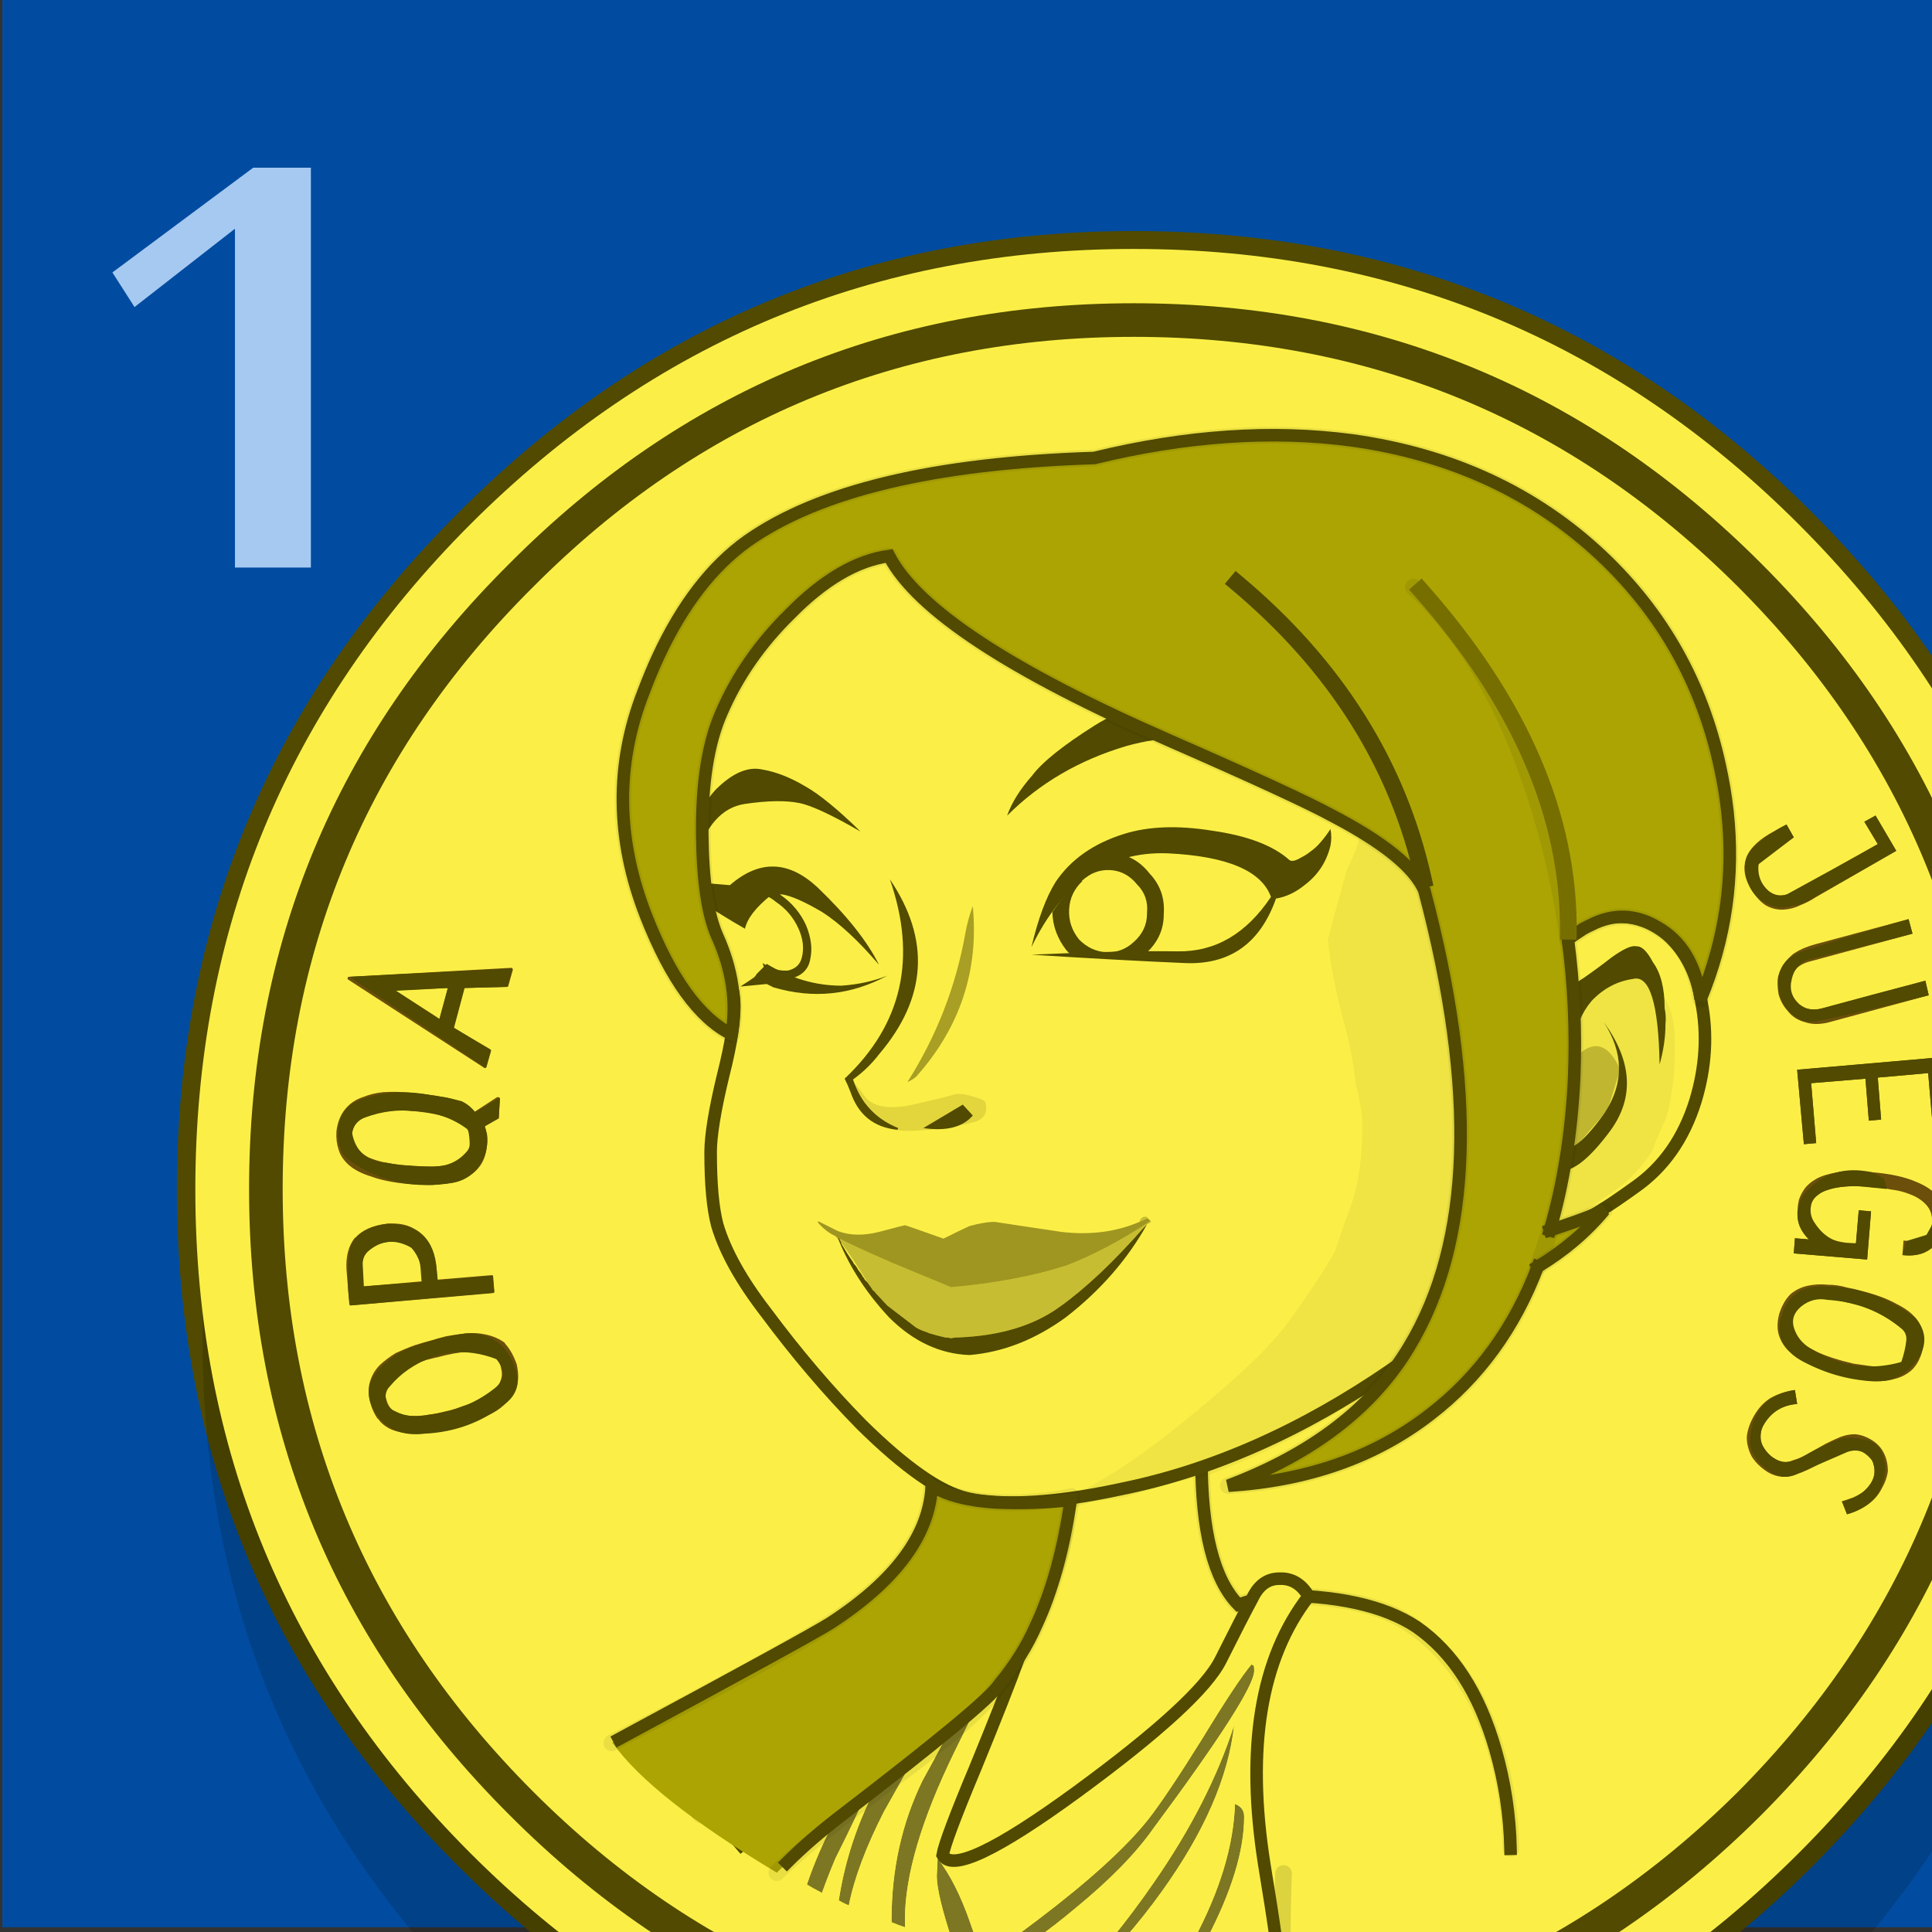<?xml version="1.0" encoding="utf-8"?><svg id="icoMapShuttle-Files" image-rendering="auto" baseProfile="basic" version="1.1" x="0px" y="0px" width="40" height="40" xmlns="http://www.w3.org/2000/svg" xmlns:xlink="http://www.w3.org/1999/xlink"><rect width="100%" height="100%" fill="#333333" stroke="none"/><g id="000----EXPORT-ALL_mcMatchIcon-14-1" overflow="visible"><g><g id="Layer2_0_FILL"><path fill="#0266D6" stroke="none" d="M40.05 -.1L.05 -.1 .05 39.9 40.05 39.9 40.05 -.1Z"/></g></g><g><g id="Layer1_0_FILL"><path fill="#000" fill-opacity=".250" stroke="none" d="M40.05 -.1L.05 -.1 .05 39.9 40.05 39.9 40.05 -.1Z"/></g></g><g id="3-Navegador_3-Partidas_Items_Opciones-de-partida_Icons_elements_icoMatchCarta" transform="matrix(.199 0 0 .199 1.8 1.8)"><g id="Baraja-OPQA_mcBaraja_001-OROS_mcBaraja_mcMonedaAs_BN" transform="matrix(1.165 0 0 1.165 94.4 44)"><g><g id="Layer9_0_FILL"><path fill="#514A00" stroke="none" d="M12.45 146.15Q47.95 146.15 73.05 121.15 98.05 96.05 98.05 60.7 98.05 25.25 73.05 .25 47.95 -24.9 12.45 -24.9 -22.85 -24.9 -47.85 .25 -73 25.25 -73 60.7 -73 96.05 -47.85 121.15 -22.85 146.15 12.45 146.15M70.8 118.9Q46.6 142.95 12.45 142.95 -21.5 142.95 -45.55 118.9 -69.75 94.7 -69.75 60.7 -69.75 26.55 -45.55 2.5 -21.5 -21.65 12.45 -21.65 46.6 -21.65 70.8 2.5 94.85 26.55 94.85 60.7 94.85 94.7 70.8 118.9Z"/></g></g><g><g id="Layer8_0_FILL"><path fill="#000" fill-opacity=".149" stroke="none" d="M13.15 158Q47.95 158 72.55 133.4 97.1 108.8 97.1 74.15 97.1 39.35 72.55 14.75 47.95 -9.85 13.15 -9.85 -21.5 -9.85 -46.1 14.75 -70.7 39.35 -70.7 74.15 -70.7 108.8 -46.1 133.4 -21.5 158 13.15 158Z"/></g></g><g><g id="Layer7_0_FILL"><path fill="#FBEF47" stroke="none" d="M12.45 144.55Q47.25 144.55 71.85 119.95 96.45 95.35 96.45 60.7 96.45 25.9 71.85 1.3 47.25 -23.3 12.45 -23.3 -22.2 -23.3 -46.8 1.3 -71.35 25.9 -71.35 60.7 -71.35 95.35 -46.8 119.95 -22.2 144.55 12.45 144.55Z"/></g></g><g id="Baraja-OPQA_01-ASES_mcBaraja_staute_BN" transform="matrix(-1.496 0 0 1.496 65.7 -6.95)"><g id="Baraja-OPQA_01-ASES_mcBaraja_kekamcObjectTSTATUE" transform="translate(46.25 153.8)"><g><g id="Layer26_0_FILL"><path fill="#FBEF47" stroke="none" d="M11.8 -76.25Q9.9 -78.6 7.35 -80.7 2.85 -84.35 -.2 -83.9 -.45 -83.85 -.6 -83.75L-.65 -83.8 -2.05 -83.3Q-2.75 -83.1 -4.6 -83.25L-5.85 -85.6Q-6.8 -88.15 -6.6 -89.95 -6.7 -90.1 -6.7 -90.2L-6.75 -90.25Q-6.75 -90.35 -6.75 -90.5 -10.05 -94.7 -14.7 -92.5 -14.7 -86.05 -16.9 -83.8 -17.95 -84.15 -18.95 -84.35 -24.55 -84.35 -27.05 -82.7 -30.75 -80.25 -32.25 -75.2 -33.126 -72.314 -33.2 -69.25L-33.15 -69.25Q-27.576 -65.473 -21.2 -63.8L.45 -63.8Q1.752 -64.134 3 -64.55 3.4 -64.682 3.8 -64.85 5.105 -65.296 6.35 -65.85 6.681 -65.989 6.95 -66.15 7.470 -66.361 7.95 -66.6 8.421 -66.835 8.85 -67.1 9.819 -67.580 10.7 -68.15 11.051 -68.323 11.35 -68.55 12.084 -68.975 12.75 -69.45 14.011 -70.300 15.2 -71.25 12.992 -74.876 11.8 -76.25Z"/></g><path id="Layer26_0_1_STROKES" stroke="#000" stroke-opacity=".070" stroke-width="1" stroke-linejoin="round" stroke-linecap="round" fill="none" d="M15.2 -71.25Q12.992 -74.876 11.8 -76.25 9.9 -78.6 7.35 -80.7 2.85 -84.35 -.2 -83.9 -.45 -83.85 -.6 -83.75L-.65 -83.8 -2.05 -83.3Q-2.75 -83.1 -4.6 -83.25L-5.85 -85.6Q-6.8 -88.15 -6.6 -89.95 -6.7 -90.1 -6.7 -90.2L-6.75 -90.25Q-6.75 -90.35 -6.75 -90.5 -10.05 -94.7 -14.7 -92.5 -14.7 -86.05 -16.9 -83.8 -17.95 -84.15 -18.95 -84.35 -24.55 -84.35 -27.05 -82.7 -30.75 -80.25 -32.25 -75.2 -33.126 -72.314 -33.175 -69.25"/></g><g><path id="Layer25_0_1_STROKES" stroke="#000" stroke-opacity=".121" stroke-width="1" stroke-linejoin="round" stroke-linecap="round" fill="none" d="M-19.525 -63.8Q-19.520 -65.718 -19.6 -67.75"/><path id="Layer25_0_2_STROKES" stroke="#514A00" stroke-width=".75" stroke-linejoin="miter" stroke-linecap="square" stroke-miterlimit="3" fill="none" d="M15.2 -71.25Q12.992 -74.876 11.8 -76.25 9.9 -78.6 7.35 -80.7 2.85 -84.35 -.2 -83.9 -.437 -83.870 -.625 -83.775L-.65 -83.8 -2.05 -83.325Q-2.775 -83.081 -4.6 -83.25L-5.85 -85.6Q-6.792 -88.144 -6.625 -89.975 -6.686 -90.100 -6.7 -90.225L-6.75 -90.25Q-6.75 -90.35 -6.75 -90.5 -10.046 -94.697 -14.7 -92.5 -14.7 -86.05 -16.9 -83.8 -17.95 -84.15 -18.95 -84.35 -24.6 -84.4 -27.525 -82.475 -30.8 -80.2 -32.25 -75.15 -33.087 -72.235 -33.15 -69.225"/></g><g><g id="Layer24_0_FILL"><path fill="#000" fill-opacity=".501" stroke="none" d="M-18.95 -63.8L-18.45 -63.8Q-18.737 -64.312 -18.85 -64.35L-19.05 -64.1Q-19.001 -63.949 -18.95 -63.8M-16.7 -71.9Q-17.25 -71.7 -17.25 -71.15 -17.25 -68.088 -15 -63.8L-14.25 -63.8Q-16.581 -68.178 -16.7 -71.9M-10.05 -63.8L-9.3 -63.8Q-10.651 -65.459 -11.85 -67.2 -15.15 -71.95 -16.65 -76.6 -16.15 -72 -12.35 -66.7 -11.294 -65.224 -10.05 -63.8M-17.8 -80.2Q-17.85 -80.15 -17.85 -79.85 -17.85 -78.55 -11.8 -70.4 -10.25 -68.2 -7.2 -65.7 -5.959 -64.655 -4.75 -63.8L-3.35 -63.8Q-4.116 -64.369 -4.95 -65 -9.5 -68.45 -11.5 -70.95 -12.6 -72.35 -14.75 -75.8 -16.85 -79.25 -17.7 -80.25 -17.75 -80.15 -17.8 -80.2M6.35 -65.85Q6.681 -65.989 6.95 -66.15 5.868 -73.238 .05 -79.3 1.3 -76.65 4.25 -71.45 5.865 -68.287 6.35 -65.85M3.8 -64.85Q3.8 -64.915 3.8 -65 3.8 -69.5 1.95 -73.3 -.75 -78.15 -2.55 -82.55 -2.95 -82.35 -2.95 -81.95 -2.95 -81.05 .05 -75 3 -68.95 3 -65 3 -64.773 3 -64.55 3.4 -64.682 3.8 -64.85M.2 -63.8Q1.1 -66.542 1.1 -67.6L1.05 -68.65Q-.05 -67.25 -.9 -64.8 -1.073 -64.3 -1.25 -63.8L.2 -63.8M10.7 -68.15Q11.051 -68.323 11.35 -68.55 9.560 -71.699 8.65 -72.35 8.5 -72.35 8.45 -72.3 8.35 -72.3 8.35 -72 8.35 -71.538 10.7 -68.15M4.75 -74.9Q4.7 -74.85 4.6 -74.9 4.55 -74.9 4.55 -74.6 4.55 -73.85 7.15 -68.65 7.590 -67.615 7.95 -66.6 8.421 -66.835 8.85 -67.1 7.581 -70.874 4.75 -74.9Z"/><path fill="#FBEF47" stroke="none" d="M4.6 -74.9Q4.7 -74.85 4.75 -74.9 7.581 -70.874 8.85 -67.1 9.819 -67.580 10.7 -68.15 8.35 -71.538 8.35 -72 8.35 -72.3 8.45 -72.3 8.5 -72.35 8.65 -72.35 9.560 -71.699 11.35 -68.55 12.084 -68.975 12.75 -69.45 12.570 -69.626 12.35 -69.8 9.1 -72.35 5.95 -74.4L-3.2 -83.55Q-4.45 -84.1 -4.6 -83.4 -4.75 -82.7 -1.2 -74.05 .6 -69.75 .75 -68.85 -.05 -67.35 -7.3 -72.65 -14.6 -78 -15.85 -80.5 -17.1 -83 -17.75 -84.2 -18.3 -85.35 -19.35 -85.35 -20.45 -85.4 -21.1 -84.3 -16.8 -78.75 -18.45 -68.3 -18.893 -65.639 -19.15 -63.8L-18.95 -63.8Q-19.001 -63.949 -19.05 -64.1L-18.85 -64.35Q-18.737 -64.312 -18.45 -63.8L-15 -63.8Q-17.25 -68.088 -17.25 -71.15 -17.25 -71.7 -16.7 -71.9 -16.581 -68.178 -14.25 -63.8L-10.05 -63.8Q-11.294 -65.224 -12.35 -66.7 -16.15 -72 -16.65 -76.6 -15.15 -71.95 -11.85 -67.2 -10.651 -65.459 -9.3 -63.8L-4.75 -63.8Q-5.959 -64.655 -7.2 -65.7 -10.25 -68.2 -11.8 -70.4 -17.85 -78.55 -17.85 -79.85 -17.85 -80.15 -17.8 -80.2 -17.75 -80.15 -17.7 -80.25 -16.85 -79.25 -14.75 -75.8 -12.6 -72.35 -11.5 -70.95 -9.5 -68.45 -4.95 -65 -4.116 -64.369 -3.35 -63.8L-1.25 -63.8Q-1.073 -64.3 -.9 -64.8 -.05 -67.25 1.05 -68.65L1.1 -67.6Q1.1 -66.542 .2 -63.8L.45 -63.8Q1.752 -64.134 3 -64.55 3 -64.773 3 -65 3 -68.95 .05 -75 -2.95 -81.05 -2.95 -81.95 -2.95 -82.35 -2.55 -82.55 -.75 -78.15 1.95 -73.3 3.8 -69.5 3.8 -65 3.8 -64.915 3.8 -64.85 5.105 -65.296 6.35 -65.85 5.865 -68.287 4.25 -71.45 1.3 -76.65 .05 -79.3 5.868 -73.238 6.95 -66.15 7.470 -66.361 7.95 -66.6 7.590 -67.615 7.15 -68.65 4.55 -73.85 4.55 -74.6 4.55 -74.9 4.6 -74.9Z"/></g><path id="Layer24_0_1_STROKES" stroke="#514A00" stroke-width=".75" stroke-linejoin="miter" stroke-linecap="square" stroke-miterlimit="3" fill="none" d="M12.775 -69.45Q12.570 -69.626 12.35 -69.8 9.1 -72.35 5.95 -74.4L-3.2 -83.55Q-4.45 -84.1 -4.6 -83.4 -4.75 -82.7 -1.2 -74.05 .6 -69.75 .75 -68.85 -.05 -67.35 -7.3 -72.65 -14.6 -78 -15.85 -80.5 -17.1 -83 -17.75 -84.2 -18.3 -85.35 -19.35 -85.35 -20.45 -85.4 -21.1 -84.3 -16.8 -78.75 -18.45 -68.3 -18.893 -65.639 -19.15 -63.8"/></g></g><g id="Baraja-OPQA_01-ASES_mcBaraja_kekamcObjectCASTATUE" transform="translate(46.25 153.8)"><g id="Baraja-OPQA_01-ASES_mcBaraja_kekaCA" transform="translate(-44.75 -152.1)"><g><g id="Layer27_0_FILL"><path fill="#FBEF47" stroke="none" d="M53.65 7.4Q50.25 4.75 45.45 2.95 41.7 1.5 37.55 .8 35.4 .35 33.2 .15 24.9 -.65 17.15 2.9 9.2 6.45 5.6 12.75 3.6 16.4 6.6 27.5 6.25 27.35 5.95 27.3 3.85 26.95 2.2 28.35 .6 29.8 .2 32.35 -.35 35.2 .55 38.2 1.6 41.6 4.2 43.4 6.55 45.1 7.75 45.6 8 45.7 9.45 46L12.75 46.9 12.75 45.95Q15.8 51.85 19.85 54.75 26.7 59.75 34.85 61.4 39.95 62.5 43.2 62.1 43.65 62.05 44.05 61.95 46.45 61.4 48.6 59.5 49.85 58.5 51.55 56.4 51.6 56.4 52.75 55 54.25 53.25 56.05 50.85 58.25 48 58.95 45.65 59.35 44.15 59.35 41.3 59.35 39.8 58.6 36.7 57.85 33.75 57.95 32.25 58 31.05 59.05 29.35 60.1 27.65 60.2 24.75 60.45 18.05 58.45 13.55 56.9 9.85 53.65 7.4Z"/></g></g></g><g><g id="Layer23_0_FILL"><path fill="#000" fill-opacity=".050" stroke="none" d="M-40.75 -121.2Q-42.8 -120.6 -42.95 -117.85 -43.05 -114.95 -42.45 -112.9 -41.7 -111.2 -41.65 -110.95 -40.75 -109.5 -39.35 -108.5 -37.1 -106.9 -35.95 -106.4 -35.75 -106.3 -34.35 -106.05L-31.65 -105.25Q-31.5 -105.05 -31.35 -104.85L-32.15 -104.85Q-29.25 -99.8 -25.55 -97.1 -20.45 -93.4 -14.7 -91.4L-14.65 -91.4Q-14.6 -91.4 -14.55 -91.4 -14.15 -91.4 -12.1 -90.8L-10.1 -90.2Q-9 -90.05 -8.3 -89.95 -7.65 -89.8 -7.3 -89.65 -7 -89.6 -6.65 -89.55 -5 -89.3 -3.6 -89.25L-3.65 -89.3Q-7.4 -89.7 -13.35 -94.5 -18.4 -98.55 -19.9 -100.7 -21.65 -103.1 -22.65 -104.85L-23.35 -106.9Q-24.3 -109.1 -24.3 -112.3 -24.3 -113.4 -23.9 -114.9 -23.75 -116.65 -23.05 -119.15 -22.4 -121.75 -22.25 -123.5 -22.55 -124.7 -23.15 -126.85 -23.25 -127.25 -23.35 -127.6 -23.6 -128.15 -23.85 -128.7 -24.25 -129.7 -24.35 -131.05 -24.65 -132.35 -24.75 -133.65 -24.75 -139.5 -20.95 -143.55 -16.35 -151.05 .2 -149.6 -15.05 -154.35 -25.4 -150.1 -35.75 -145.85 -39.35 -139.55 -41.45 -135.75 -38.15 -124 -37.55 -123.85 -35.6 -122.35 -33.65 -120.9 -32.2 -118.35 -31.95 -117.25 -32 -116.1 -32.2 -117.1 -35.4 -119.45 -38.6 -121.8 -40.75 -121.2Z"/></g></g><g><path id="Layer22_0_1_STROKES" stroke="#514A00" stroke-width=".75" stroke-linejoin="miter" stroke-linecap="square" stroke-miterlimit="3" fill="none" d="M-32 -105.2L-35.3 -106.1Q-36.75 -106.4 -37 -106.5 -38.2 -107 -40.55 -108.7 -43.15 -110.5 -44.2 -113.9 -45.1 -116.9 -44.55 -119.75 -44.15 -122.3 -42.55 -123.75 -41.086 -124.991 -39.275 -124.85 -39.037 -124.839 -38.8 -124.8 -38.489 -124.746 -38.15 -124.6 -41.148 -135.715 -39.15 -139.35 -35.55 -145.65 -27.6 -149.2 -19.85 -152.75 -11.55 -151.95 -9.35 -151.75 -7.2 -151.3 -3.05 -150.6 .7 -149.15 5.5 -147.35 8.9 -144.7 12.15 -142.25 13.7 -138.55 15.7 -134.05 15.45 -127.35 15.35 -124.45 14.3 -122.75 13.25 -121.05 13.2 -119.85 13.1 -118.35 13.85 -115.4 14.6 -112.3 14.6 -110.8 14.6 -107.95 14.2 -106.45 13.5 -104.1 11.3 -101.25 8.55 -97.55 5.6 -94.55 1.7 -90.7 -.7 -90.15 -1.1 -90.05 -1.55 -90 -4.8 -89.6 -9.9 -90.7 -18.05 -92.35 -26.05 -97.85M-32.3 -118.7L-34.5 -121.55Q-36.597 -123.976 -38.15 -124.6"/></g><g><g id="Layer21_0_FILL"><path fill="#514A00" stroke="none" d="M-42.4 -118.45Q-42.4 -117.3 -42.05 -116.05 -41.95 -121.55 -40.45 -121.15 -39.05 -120.95 -38 -119.85 -37.1 -118.8 -36.95 -117.3 -36.75 -115.95 -36.8 -114.5 -36.75 -113.5 -36.25 -113.1 -35.7 -112.6 -35.65 -112.45 -35.55 -111.65 -36.2 -111.1 -37 -110.65 -38.8 -113.2 -40.5 -115.85 -38.7 -118.6 -41.25 -115.1 -39.15 -112.15 -37.35 -109.7 -36.2 -109.7 -36 -109.7 -35.8 -109.8 -34.75 -110.3 -34.7 -111.6 -34.8 -112.5 -35.7 -114.5 -35.8 -116.35 -35.75 -117.9 -35.8 -119.45 -36.25 -120 -36.75 -120.75 -37.5 -121.2 -38.3 -121.75 -39.2 -122.45 -40.25 -123.2 -40.65 -123.1L-40.7 -123.1Q-41.15 -123.1 -41.65 -122.15 -42.35 -121.2 -42.35 -119.4 -42.45 -118.95 -42.4 -118.45Z"/></g></g><g><g id="Layer20_0_FILL"><path fill="#514A00" fill-opacity=".298" stroke="none" d="M-36.2 -113.1L-36.85 -116.25Q-38.55 -118.25 -39.7 -115.75L-38.95 -113.35 -36.8 -110.85Q-35.1 -111.15 -36.2 -113.1Z"/></g></g><g><g id="Layer19_0_FILL"><path fill="#514A00" stroke="none" d="M-32.1 -108.95Q-32.4 -107.15 -33.4 -106.25L-32.2 -104.95Q-31.2 -106.85 -32.1 -108.95Z"/></g></g></g><g id="Baraja-OPQA_01-ASES_mcBaraja_kekamcObjectSTATUE" transform="translate(44.2 37.45)"><g><g id="Layer18_0_FILL"><path fill="#514A00" fill-opacity=".301" stroke="none" d="M9 10.65Q8.948 10.725 8.85 10.75 8.2 11.1 5.8 12.15L2.3 13.6Q-1.65 13.25 -4.6 12.3 -7.05 11.35 -9.6 9.65 -9.5 9.5 -9.4 9.5 -9.2 9.6 -8.95 9.7 -9.05 9.35 -9.35 9.4 -9.45 9.4 -9.45 9.5 -9.55 9.55 -9.65 9.7 -9.496 9.791 -9.4 9.85 -9.308 9.941 -9.25 10 -9.226 10.034 -9.2 10.05 -6.466 13.159 -4.15 14.8 -1.85 16.45 1.85 16.6 1.9 16.6 1.95 16.6 2.1 16.6 2.3 16.65 2.45 16.6 2.65 16.6 3.1 16.5 3.6 16.35 3.7 16.3 3.85 16.25 4.15 16.15 4.4 16L6.1 14.7 6.8 13.95Q6.85 13.85 6.95 13.8 7.107 13.563 7.3 13.3 8.125 11.927 8.85 10.95L9 10.65Z"/><path fill="#514A00" stroke="none" d="M9.05 10.65L9.05 10.65 9 10.65 8.85 10.95 8.85 11Q8.5 11.6 8.15 12.1L8.1 12.2Q7.95 12.35 7.85 12.55 7.65 12.8 7.55 13L7.5 13.05 7.45 13.15Q7.386 13.224 7.3 13.3 7.107 13.563 6.95 13.8 6.85 13.85 6.8 13.95L6.1 14.7 4.4 16Q4.15 16.15 3.85 16.25 3.7 16.3 3.6 16.35 3.1 16.5 2.65 16.6 2.45 16.6 2.3 16.65 2.1 16.6 1.95 16.6 1.9 16.6 1.85 16.6 -1.85 16.45 -4.15 14.8 -6.466 13.159 -9.2 10.05 -9.287 9.974 -9.4 9.85 -7.633 13.013 -4.55 15.4 -1.8 17.4 1.2 17.65 3.85 17.55 6 15.4 7.997 13.256 9 10.8 9.027 10.732 9.05 10.65Z"/><path fill="#9C0808" fill-opacity=".301" stroke="none" d="M9 10.8Q9.101 10.668 9.2 10.55 9.131 10.618 9.05 10.65 9.027 10.732 9 10.8Z"/><path fill="#514A00" fill-opacity=".537" stroke="none" d="M5.05 9.9Q5 9.9 2.75 10.7 1.85 10.25 1.2 9.95 1 9.9 .8 9.85 .15 9.7 -.3 9.7L-4.3 10.3Q-6.85 10.6 -8.95 9.7 -9.2 9.6 -9.4 9.5 -9.5 9.5 -9.6 9.65 -7.05 11.35 -4.6 12.3 -1.65 13.25 2.3 13.6L5.8 12.15Q8.2 11.1 8.85 10.75 8.948 10.725 9 10.65L9.05 10.65 9.05 10.65Q9.131 10.618 9.2 10.55 9.65 10.35 10.05 9.95 10.4 9.6 10.15 9.7 10.05 9.75 9.05 10.25 8 10.65 6.6 10.3 5.1 9.9 5.05 9.9Z"/></g></g><g><g id="Layer17_0_FILL"><path fill="#514A00" stroke="none" d="M-10.4 -8.7L-10.4 -8.65Q-10.4 -7.25 -9.25 -6.25L-9.3 -6.25Q-9.160 -6.124 -9.05 -6.05 -7.259 -6.230 -4.8 -6.3 -4.691 -6.398 -4.6 -6.5 -3.776 -7.551 -3.75 -8.8 -5.528 -11.338 -7.5 -12.3 -8.734 -12.141 -9.55 -11.1 -10.5 -10.1 -10.4 -8.7M-7.2 -11.3Q-6.25 -11.35 -5.5 -10.65L-5.55 -10.65Q-4.8 -9.95 -4.75 -8.95 -4.7 -7.95 -5.35 -7.15 -6.05 -6.45 -6.95 -6.4 -7.9 -6.35 -8.6 -7 -9.4 -7.7 -9.4 -8.7L-9.4 -8.75Q-9.5 -9.75 -8.8 -10.45 -8.15 -11.25 -7.2 -11.3M14.6 -10.25Q14.475 -10.284 14.35 -10.3 14.05 -10.4 13.95 -10.4 13.25 -10.4 12.45 -9.8 11.45 -9.1 10.95 -8 10.5 -6.9 10.7 -6 10.85 -5.05 11.95 -4.8L12 -4.8Q12.05 -4.8 12.25 -4.8 12.452 -4.8 12.65 -4.85 12.825 -4.918 12.95 -5L12.95 -5.15 13.2 -5.2Q13.268 -5.186 13.35 -5.2 13.466 -5.466 13.55 -5.75 12.839 -5.3 12.25 -5.3 12.1 -5.3 12.05 -5.3 11.35 -5.45 11.2 -6.1 11 -6.9 11.4 -7.8 11.85 -8.8 12.75 -9.4 13.35 -9.9 13.95 -9.9 14 -9.9 14.2 -9.8 14.25 -9.8 14.3 -9.8 14.616 -9.736 14.85 -9.45 14.790 -9.920 14.6 -10.25Z"/></g></g><g><g id="Layer16_0_FILL"><path fill="#514A00" stroke="none" d="M-20.35 -13.75Q-20.45 -13.25 -20.35 -12.75 -20 -11.3 -18.8 -10.4 -18 -9.75 -17.1 -9.6 -15.677 -5.573 -11.65 -5.75 -7.572 -5.926 -2.5 -6.25 -7.905 -6.497 -11.25 -6.45 -14.594 -6.402 -16.8 -9.7 -15.947 -12.042 -10.65 -12.3 -5.298 -12.507 -2.5 -6.7 -3.1 -9.25 -3.95 -10.6 -5.3 -12.6 -8 -13.45 -10.2 -14.15 -13.3 -13.65 -16.45 -13.2 -17.9 -11.9 -18.1 -11.75 -18.6 -12.05 -18.9 -12.2 -19.15 -12.4 -19.5 -12.65 -19.75 -12.95 -20.1 -13.35 -20.35 -13.75M6.6 -5.65Q8.450 -7.810 10 -8.8 11.599 -9.739 12.4 -9.85L13.05 -9.8Q14.400 -8.717 14.6 -7.8 16 -8.6 17.35 -9.5 18.2 -10.05 19 -10.7L15.5 -10.4Q12.860 -12.697 10.25 -10.25 7.646 -7.750 6.6 -5.65M8.85 -4.4Q7.35 -4.5 6.1 -5 9.35 -3.25 12.9 -4.3 13.1 -4.4 13.3 -4.5L14.85 -4.35 14.8 -4.4Q14.4 -4.65 14.05 -4.9 13.95 -5 13.9 -5.1 13.6 -5.4 13.3 -5.7 11.15 -4.4 8.85 -4.4Z"/></g></g><g><g id="Layer15_0_FILL"><path fill="#514A00" fill-opacity=".149" stroke="none" d="M5.9 4.15Q6.4 4 6.85 3.45 7.2 2.9 8.25 1.3 8.1 1.3 7.45 2.2 6.8 3.1 4.8 2.75 2.8 2.3 2.3 2.15 1.8 1.95 1.05 2.2 .3 2.4 .25 2.55 0 3.5 .95 3.75 1.8 4 3.6 4.2 5.35 4.35 5.9 4.15Z"/></g></g><g><g id="Layer14_0_FILL"><path fill="#514A00" stroke="none" d="M1.6 2.7L1 3.35Q1.9 4.4 3.95 4.1L1.6 2.7Z"/><path fill="#514A00" fill-opacity=".988" stroke="none" d="M5.95 -10.75Q2.3 -5.35 6.6 -.3 7.25 .55 8.15 1.2 7.45 3.3 5.45 4.1L5.5 4.2Q7.6 4 8.3 1.95 8.45 1.55 8.65 1.15 3.5 -3.7 5.95 -10.75Z"/><path fill="#514A00" fill-opacity=".486" stroke="none" d="M1.45 -7.5Q1.3 -8.35 1 -9.15 .45 -3.4 4.35 1 4.55 1.2 4.9 1.35 2.3 -2.75 1.45 -7.5Z"/></g></g><g><g id="Layer13_0_FILL"><path fill="#514A00" stroke="none" d="M-17 -18.8Q-19 -16.8 -20.25 -15 -14.85 -20.6 -8.15 -18.7 -3.95 -17.45 -1.05 -14.55 -1.45 -15.7 -2.55 -16.95 -3.45 -18.15 -6.3 -19.95 -9.05 -21.65 -12 -21.35 -14.95 -20.9 -17 -18.8M17.55 -11.95Q17.75 -14.6 16.35 -16.1 14.85 -17.6 13.55 -17.3 12.35 -17.1 11 -16.3 9.75 -15.6 7.7 -13.6 10.3 -15.1 11.35 -15.3 12.55 -15.55 14.6 -15.25 16.65 -14.95 17.55 -11.95Z"/></g></g></g><g id="Baraja-OPQA_01-ASES_mcBaraja_kekamcObjectHSTATUE" transform="translate(1.05 2.35)"><g id="Baraja OPQA/01-ASES/mcBaraja_kekamcObjectHSTATUE_3.0"><g><g id="Layer12_0_FILL"><path fill="#ACA403" stroke="none" d="M38.25 61.2Q38.95 65.85 40.35 68.85 41.15 70.7 42.6 72.45 43.75 74.2 48.5 77.75 54.1 81.9 55.85 83.65 63.368 79.137 65.65 75.9L65.7 75.9Q55.75 70.75 52.65 68.75 46.8 64.95 46.6 60.55 45.25 61.4 42.75 61.55 40.5 61.65 38.25 61.2M36.9 -.8Q28.669 -2.808 21.5 -1.85 12.6 -.6 6.6 5.05 1.15 10.2 -.45 17.6 -.751 18.964 -.9 20.3 -1.532 26.101 .7 31.5 1.15 28.4 3.3 27.2 5.25 26.05 7.25 27.05 7.474 27.174 7.7 27.3 8.176 27.610 8.6 27.9 8.080 32.007 8.25 36.2 8.489 41.154 9.7 45.3 9.176 45.133 8.65 44.95 7.558 44.587 6.45 44.1 8.089 46.066 10.4 47.45 12.5 52.95 16.85 56.3 21.75 60.1 28.9 60.55 21.35 57.7 18.1 52.25 12.45 42.9 17.2 25 18.1 22.95 22.7 20.55 24.8 19.4 32.45 16.05 46.65 9.85 49.15 5.05 52.05 5.45 55.05 8.5 57.75 11.15 59.15 14.4 60.35 17.1 60.3 21.7 60.25 25.85 59.4 27.75 58.05 30.75 58.55 33.6 61.45 32.15 63.65 26.55 66.35 19.65 63.8 13.15 63.377 12.027 62.9 11 60.758 6.406 57.6 4.15 51.2 -.35 36.9 -.8Z"/></g><path id="Layer12_0_1_STROKES" stroke="#000" stroke-opacity=".070" stroke-width="1" stroke-linejoin="round" stroke-linecap="round" fill="none" d="M21.5 -1.85Q12.6 -.6 6.6 5.05 1.15 10.2 -.45 17.6 -.751 18.964 -.9 20.3 -1.532 26.101 .7 31.5 1.15 28.4 3.3 27.2 5.25 26.05 7.25 27.075 7.474 27.174 7.7 27.3 8.176 27.610 8.625 27.925 8.080 32.007 8.25 36.2 8.489 41.154 9.7 45.3 9.176 45.133 8.65 44.95 7.558 44.587 6.45 44.1 8.089 46.066 10.425 47.475 12.5 52.95 16.85 56.3 21.75 60.1 28.9 60.55 21.35 57.7 18.1 52.25 12.45 42.9 17.2 25 18.1 22.95 22.7 20.55 24.8 19.4 32.45 16.05 46.65 9.85 49.15 5.05 52.05 5.45 55.05 8.5 57.75 11.15 59.15 14.4 60.35 17.1 60.3 21.7 60.25 25.85 59.4 27.75 58.05 30.75 58.55 33.6 61.45 32.15 63.65 26.55 66.35 19.65 63.8 13.15 63.377 12.027 62.9 11.025 60.758 6.406 57.6 4.15 51.2 -.35 36.9 -.8 28.669 -2.808 21.5 -1.85ZM65.7 75.9Q55.75 70.75 52.65 68.75 46.8 64.95 46.6 60.55 45.25 61.4 42.75 61.55 40.5 61.65 38.25 61.2 38.95 65.85 40.35 68.85 41.15 70.7 42.6 72.45 43.75 74.2 48.5 77.75 54.1 81.9 55.85 83.65"/></g></g><g id="Baraja OPQA/01-ASES/mcBaraja_kekamcObjectHSTATUE_2.0"><g><path id="Layer11_0_1_STROKES" stroke="#000" stroke-opacity=".070" stroke-width="1" stroke-linejoin="round" stroke-linecap="round" fill="none" d="M8.625 27.925Q9.184 23.600 10.55 19.4 13.2 11.15 17.85 6.9M9.7 45.3Q10.025 46.412 10.425 47.475"/><path id="Layer11_0_2_STROKES" stroke="#514A00" stroke-width=".75" stroke-linejoin="miter" stroke-linecap="square" stroke-miterlimit="3" fill="none" d="M10.425 47.475Q12.5 52.95 16.85 56.3 21.75 60.1 28.9 60.55 21.35 57.7 18.1 52.25 12.45 42.9 17.2 25 18.1 22.95 22.7 20.55 24.8 19.4 32.45 16.05 46.65 9.85 49.15 5.05 52.05 5.45 55.05 8.5 57.75 11.15 59.15 14.4 60.35 17.1 60.3 21.7 60.25 25.85 59.4 27.75 58.05 30.75 58.55 33.6 61.45 32.15 63.65 26.55 66.35 19.65 63.8 13.15 63.382 12.040 62.925 11.05 60.766 6.411 57.6 4.15 51.2 -.35 36.9 -.8 28.669 -2.808 21.5 -1.85 12.6 -.6 6.6 5.05 1.15 10.2 -.45 17.6 -.75 18.959 -.9 20.3 -1.534 26.096 .7 31.5 1.15 28.4 3.3 27.2 5.25 26.05 7.25 27.075 7.474 27.174 7.7 27.3 8.176 27.610 8.625 27.925 8.080 32.007 8.25 36.2 8.489 41.154 9.7 45.3M10.425 47.475Q8.089 46.066 6.45 44.1 7.558 44.587 8.65 44.95 9.176 45.133 9.7 45.3M65.275 75.675Q53.882 69.538 52.65 68.75 46.8 64.95 46.6 60.55 45.25 61.4 42.75 61.55 40.5 61.65 38.3 61.4 38.95 65.85 40.35 68.85 41.15 70.7 42.6 72.45 43.35 73.6 51.95 80.2 53.861 81.660 55.25 83.05"/></g></g><g id="Baraja OPQA/01-ASES/mcBaraja_kekamcObjectHSTATUE_1"><g><path id="Layer10_0_1_STROKES" stroke="#776E00" stroke-width="1" stroke-linejoin="miter" stroke-linecap="square" stroke-miterlimit="3" fill="none" d="M8.6 27.45Q8.521 17.142 17.4 7.1"/><path id="Layer10_0_2_STROKES" stroke="#514A00" stroke-width="1" stroke-linejoin="miter" stroke-linecap="square" stroke-miterlimit="3" fill="none" d="M17.25 24.35Q19.536 14.074 28.4 6.65"/></g></g><g id="Baraja OPQA/01-ASES/mcBaraja_kekamcObjectHSTATUE_0.0"><g/></g></g></g><g><g id="Layer6_0_FILL"><path fill="#6B4F0A" stroke="none" d="M-47.25 73.55Q-48.125 73.649 -48.95 73.8 -49.739 74.000 -50.2 74.15 -50.95 74.349 -51.75 74.6 -52.612 74.911 -53.45 75.3 -54.239 75.786 -54.85 76.35 -55.483 76.969 -55.75 77.85 -56.014 78.694 -55.7 79.8 -55.492 80.577 -55.05 81.2L-55.05 81.15Q-54.549 81.873 -53.65 82.2 -52.780 82.504 -51.45 82.5 -50.090 82.452 -48.15 81.95L-48.1 81.95Q-47.600 81.8 -46.8 81.55 -46.038 81.288 -45.2 80.85 -44.308 80.465 -43.7 79.85 -43.019 79.229 -42.65 78.35 -42.389 77.467 -42.65 76.3L-42.65 76.3Q-43.071 75.116 -43.7 74.45L-43.7 74.4Q-44.433 73.855 -45.4 73.65 -46.3 73.445 -47.25 73.55M-44.45 75.85Q-44.136 76.169 -44.05 76.6L-44.05 76.65Q-43.856 77.333 -44.15 77.9L-44.15 77.95Q-44.362 78.456 -44.95 78.8L-44.95 78.85Q-45.477 79.321 -46.15 79.6 -46.849 79.849 -47.5 80.05 -48.135 80.298 -48.55 80.4 -48.773 80.449 -49.4 80.6 -49.976 80.749 -50.8 80.85 -51.512 80.948 -52.25 80.9 -53.007 80.854 -53.6 80.5 -54.121 80.159 -54.3 79.4L-54.3 79.4Q-54.538 78.670 -54.3 78.1 -53.980 77.602 -53.4 77.15 -52.823 76.739 -52.1 76.45L-52.1 76.4Q-51.437 76.138 -50.8 75.95L-50.85 75.95Q-50.225 75.8 -49.85 75.7L-49.8 75.7Q-48.178 75.252 -47.1 75.2 -45.983 75.155 -45.4 75.35 -44.785 75.530 -44.45 75.85M-54.15 63.75L-54.2 63.75Q-56.131 63.957 -57.05 65L-57.1 65Q-57.957 66.087 -57.85 67.85L-57.6 70.9Q-57.596 70.973 -57.55 71 -57.494 71.060 -57.45 71.05L-44.8 69.95Q-44.714 69.945 -44.7 69.9 -44.640 69.857 -44.65 69.8L-44.75 68.5Q-44.753 68.426 -44.8 68.35 -44.855 68.339 -44.95 68.35L-49.75 68.75 -49.8 67.8Q-49.958 66.546 -50.45 65.55 -50.940 64.639 -51.9 64.15 -52.804 63.649 -54.15 63.75M-52.05 65.9L-52.05 65.9Q-51.347 66.493 -51.25 67.6L-51.15 68.9 -56.35 69.35 -56.45 67.9Q-56.532 66.808 -56 66.15L-56 66.15Q-55.420 65.544 -54 65.35L-54 65.35Q-52.711 65.303 -52.05 65.9M-44.3 52.45Q-44.328 52.441 -44.4 52.45L-46.4 53.75Q-46.926 53.196 -47.7 52.9L-47.7 52.9Q-48.446 52.507 -49.5 52.4 -50.474 52.199 -51.65 52.1 -52.035 52.049 -52.85 52 -53.599 51.949 -54.5 52L-54.55 52Q-55.539 52.097 -56.4 52.45 -57.346 52.764 -57.95 53.5 -58.599 54.277 -58.75 55.5L-58.75 55.55Q-58.805 56.375 -58.55 57.15 -58.337 57.878 -57.65 58.5L-57.65 58.5Q-56.933 59.141 -55.6 59.55 -54.392 60.001 -52.4 60.2 -51.872 60.249 -51.1 60.25L-51.05 60.25Q-50.237 60.350 -49.3 60.2 -48.362 60.149 -47.5 59.8 -46.606 59.431 -46.05 58.75 -45.400 57.972 -45.3 56.7 -45.248 56.25 -45.3 55.75 -45.386 55.417 -45.5 55.05L-44.35 54.35Q-44.293 54.356 -44.3 54.3 -44.253 54.290 -44.25 54.25L-44.15 52.6Q-44.142 52.543 -44.2 52.5 -44.214 52.457 -44.3 52.45M-47.05 55.3L-47.05 55.35Q-46.609 55.895 -46.7 56.6 -46.744 57.096 -47 57.45 -47.217 57.892 -47.85 58.15 -48.457 58.507 -49.5 58.6 -50.552 58.698 -52.2 58.55L-52.2 58.55Q-52.390 58.549 -53 58.5 -53.575 58.449 -54.35 58.3 -55.112 58.148 -55.85 57.85L-55.85 57.85Q-56.494 57.531 -56.95 56.95 -57.338 56.447 -57.35 55.65L-57.35 55.65Q-57.296 55.190 -57.05 54.75 -56.741 54.355 -56.25 54.05 -55.593 53.791 -54.55 53.7 -53.446 53.552 -51.8 53.7 -49.743 53.902 -48.6 54.35 -47.457 54.721 -47.05 55.3M-57.6 41.7Q-57.655 41.698 -57.7 41.7 -57.737 41.754 -57.75 41.8 -57.765 41.850 -57.75 41.9 -57.724 41.947 -57.7 41.95L-45.6 49.8Q-45.541 49.851 -45.5 49.85 -45.444 49.851 -45.4 49.8 -45.362 49.795 -45.35 49.75L-44.95 48.35Q-44.933 48.299 -44.95 48.25 -44.975 48.201 -45.05 48.15L-48.3 46.25 -47.35 42.7 -43.55 42.6Q-43.495 42.601 -43.45 42.55 -43.412 42.546 -43.4 42.5L-43 41.1Q-42.984 41.049 -43 41 -43.025 40.952 -43.1 40.9 -43.108 40.897 -43.15 40.9L-57.6 41.7M-48.8 42.7L-49.55 45.45 -53.5 42.9 -48.8 42.7M71.7 79.85L71.5 78.6Q70.35 78.75 69.35 79.3 68.45 79.85 67.85 80.9 67.3 81.85 67.2 82.8 67.2 83.7 67.65 84.55 68.15 85.35 69.1 85.95 69.7 86.3 70.35 86.35 70.95 86.4 71.7 86.1 72.5 85.85 73.65 85.2L74.7 84.6Q75.6 84.15 76.1 84 76.65 83.85 77 83.9 77.35 83.95 77.6 84.15 78.1 84.5 78.4 84.9 78.6 85.35 78.6 85.9 78.6 86.4 78.3 86.9 78.05 87.35 77.6 87.7 77.15 88 76.7 88.2 76.15 88.4 75.7 88.55L76.15 89.7Q77.05 89.45 77.9 88.9 78.75 88.35 79.2 87.5 79.7 86.65 79.8 85.85 79.8 84.95 79.45 84.25 79.1 83.5 78.25 83 77.55 82.6 76.85 82.55 76.2 82.55 75.55 82.8 74.95 83.05 74.25 83.4L73.1 84.05Q72 84.7 71.4 84.85 70.8 85.1 70.4 85.05 70.05 84.95 69.65 84.7 69.05 84.35 68.75 83.8 68.4 83.3 68.45 82.65 68.45 82.05 68.8 81.45 69.25 80.65 70.05 80.3 70.8 79.9 71.7 79.85M78.7 27.3L77.7 27.85 78.9 29.85 71.95 33.9Q70.8 34.55 69.9 34.4 69.05 34.2 68.5 33.25 68 32.35 68.25 31.65 68.5 30.9 69.45 30.35L71.4 29.25 70.75 28.1 69.2 28.95Q67.45 30 67.1 31.25 66.75 32.5 67.55 33.8 68.2 34.9 68.95 35.35 69.7 35.75 70.5 35.7 71.3 35.65 72 35.3 72.75 35 73.35 34.6L80.55 30.45 78.7 27.3M82.9 73.65Q82.85 72.9 82.3 72.2 81.75 71.5 80.55 70.9 79.4 70.25 77.45 69.75 76.95 69.6 76.15 69.45 75.3 69.2 74.45 69.2 73.5 69.1 72.6 69.3 71.75 69.5 71.1 70.05 70.45 70.7 70.1 71.8 69.8 72.95 70.1 73.8 70.4 74.65 71.1 75.25 71.7 75.85 72.6 76.25 73.4 76.65 74.2 76.9 74.9 77.1 75.45 77.25 76.1 77.45 77 77.6 77.85 77.8 78.75 77.8 79.65 77.85 80.45 77.6 81.25 77.4 81.9 76.85 82.55 76.25 82.85 75.2 83.05 74.45 82.9 73.65M81.75 74.9Q81.5 75.7 81 76.1 80.4 76.45 79.7 76.5 78.9 76.55 78.15 76.45 77.4 76.35 76.75 76.25 76.15 76.1 75.75 76 74.1 75.55 73.1 75 72.15 74.55 71.65 74.05 71.2 73.55 71.15 73.1 71 72.55 71.2 72.05 71.4 71.3 71.9 70.95 72.45 70.6 73.15 70.5 73.9 70.4 74.6 70.5 75.4 70.55 76.05 70.75 76.7 70.9 77.1 71 77.35 71.05 77.95 71.2 78.55 71.35 79.25 71.65 80 71.95 80.65 72.4 81.25 72.85 81.65 73.5 81.95 74.1 81.75 74.9M84.35 61.5Q83.8 60.6 82.3 60 80.8 59.35 78.35 59.15 76.5 58.95 75.35 59.15 74.1 59.35 73.4 59.75 72.7 60.15 72.35 60.65 72 61.15 71.85 61.65 71.75 62.1 71.75 62.4 71.65 63.2 71.9 63.9 72.2 64.6 72.75 65.15L71.5 65.05 71.4 66.4 77.95 66.95 78.3 62.65 77.2 62.55 76.95 65.5 76.1 65.45Q74.85 65.3 74.15 64.85 73.35 64.45 73.05 63.8 72.75 63.15 72.8 62.55 72.9 61.65 73.55 61.2 74.15 60.7 75.05 60.55 75.95 60.4 76.85 60.4 77.75 60.4 78.45 60.5 79.15 60.5 80.1 60.7 81 60.8 81.85 61.15 82.75 61.5 83.3 62.15 83.8 62.75 83.75 63.7 83.65 64.4 83.25 64.75 82.9 65.1 82.35 65.25 81.8 65.35 81.2 65.25L81.1 66.55Q82.1 66.65 82.9 66.4 83.7 66.1 84.2 65.45 84.7 64.75 84.85 63.75 84.95 62.5 84.35 61.5M83.85 55.55L84.95 55.45 84.35 48.9 71.7 50 72.3 56.65 73.4 56.55 72.95 51.2 77.8 50.8 78.1 54.55 79.2 54.45 78.9 50.7 83.4 50.3 83.85 55.55M83.45 43.35L83.15 42.05 74.25 44.45Q73.55 44.65 72.95 44.6 72.25 44.55 71.85 44.2 71.4 43.85 71.15 43.05 71 42.55 71.1 41.95 71.2 41.45 71.65 40.95 72.1 40.5 72.95 40.3L82 37.85 81.65 36.55 73.3 38.8Q72.05 39.15 71.3 39.7 70.6 40.3 70.3 40.9 69.95 41.55 69.95 42.15 69.95 42.8 70.05 43.3 70.3 44.15 70.9 44.8 71.45 45.5 72.4 45.75 73.25 46.05 74.4 45.8L83.45 43.35Z"/></g></g><g><g id="Layer5_0_FILL"><path fill="#514A00" stroke="none" d="M-43.7 79.85Q-42.2 78.7 -42.7 76.95 -43.7 73.45 -47.2 73.55 -49.75 73.9 -52.3 74.9 -54.05 75.6 -55.2 77.05 -56.35 78.55 -55.5 80.25 -54.1 82.9 -50.85 82.5 -46.8 82.3 -43.7 79.85M-44.5 78.35Q-47 80.4 -50.45 80.8 -52.15 81.2 -53.5 80.5 -54.5 80.1 -54.35 79.05 -54.3 78.6 -54 78.3 -53.25 77.4 -52.3 76.75 -48.6 74.25 -44.45 75.85 -43.3 77.25 -44.5 78.35M-54.15 63.75Q-55.45 63.9 -56.5 64.55 -57.45 65.2 -57.6 66.3 -57.9 68.7 -57.55 71.05L-44.65 69.9 -44.8 68.4 -49.7 68.8Q-49.75 68.3 -49.8 67.85 -50.05 63.8 -54.15 63.75M-52.05 65.9Q-51 67.1 -51.1 68.95L-56.3 69.35Q-56.35 68.4 -56.4 67.45 -56.45 66.7 -55.9 66.2 -54.15 64.7 -52.05 65.9M-44.25 54.35L-44.15 52.5 -46.35 53.8Q-46.9 53.1 -47.6 52.8 -49.1 52.4 -50.45 52.25 -53.55 51.65 -56.35 52.6 -58.55 53.25 -58.6 55.55 -58.65 56.35 -58.35 57.1 -58.1 57.8 -57.45 58.2 -53.4 60.95 -48.35 60.1 -46.95 59.85 -46.1 58.7 -44.85 57 -45.5 55.05L-44.25 54.35M-46.85 56.65Q-46.85 57.05 -47.15 57.35 -48.4 58.8 -50.65 58.65 -52.5 58.65 -54.3 58.3 -56.9 58.1 -57.35 55.65 -57.15 54.6 -56.15 54.25 -53.95 53.45 -51.75 53.7 -49.05 53.8 -47 55.35 -46.85 56 -46.85 56.65M-44.95 48.25L-48.25 46.25 -47.3 42.7 -43.45 42.6 -43.05 40.95 -57.6 41.7 -45.4 49.85 -44.95 48.25M-48.8 42.7L-49.55 45.5 -53.45 42.95 -48.8 42.7M71.7 79.85L71.5 78.6Q67.85 79.2 67.5 82.85 67.4 83.65 67.85 84.4 68.35 85.25 69.2 85.85 70.45 86.7 71.7 86.1 73.95 85.1 76.15 84.15 77.5 83.65 78.4 84.9 78.9 85.95 78.3 86.9 77.4 88.25 75.7 88.55L76.15 89.7Q79.25 88.85 79.55 85.85 79.6 85.05 79.3 84.3 78.85 83.1 77.5 83 76.55 82.75 75.6 82.95 73.7 83.65 72.15 84.6 70.1 85.75 68.75 83.8 68.05 82.7 68.85 81.5 69.85 80 71.7 79.85M79.3 59.65Q78.85 59.35 78.35 59.15 74.8 58.4 72.55 60.85 72.05 61.35 71.85 62.15 71.4 63.85 72.75 65.15L71.5 65.05 71.4 66.4 77.95 66.95 78.3 62.65 77.2 62.55 76.95 65.5Q74.55 65.7 73.25 63.65 72.9 63.15 72.9 62.55 72.9 61.25 74.25 60.8 75.8 60.25 77.7 60.45 78.7 60.55 79.7 60.65 79.65 60.35 79.55 60.05 79.5 59.8 79.3 59.65M78.7 27.3L77.7 27.85 78.9 29.85Q74.9 32.1 70.85 34.3 69.95 34.7 69.15 34.05 68.1 33.1 68.25 31.65L71.4 29.25 70.75 28.1Q69.2 28.85 67.85 30.1 66.8 31.05 67.1 32.55 67.55 34.9 69.8 35.45 70.5 35.6 71.25 35.35 72 35.3 72.7 34.9 76.65 32.7 80.55 30.45L78.7 27.3M82.6 75.65Q83.65 73.85 82.3 72.2 78.45 69.25 73.7 69.35 71.15 69.4 70.35 71.85 69.55 74.25 71.6 75.65 74.5 77.5 78.1 77.8 81.05 78.1 82.6 75.65M81.05 73.15Q81.5 73.55 81.45 74.15 81.35 75.1 81 76.1 76.75 77.3 72.9 74.9 71.75 74.2 71.4 73 71.1 71.95 72.05 71.15 73.1 70.3 74.4 70.55 78.25 70.8 81.05 73.15M84.6 63.7L83.75 63.85 83.25 64.75 81.45 65.3 81.1 66.55Q83.85 66.9 84.55 64.25 84.65 64 84.6 63.7M83.85 55.55L84.95 55.45 84.35 48.9 71.7 50 72.3 56.65 73.4 56.55 72.95 51.2 77.8 50.8 78.1 54.55 79.2 54.45 78.9 50.7 83.4 50.3 83.85 55.55M83.45 43.35L83.15 42.05Q78.35 43.3 73.6 44.6 72.65 44.75 71.9 44.15 70.9 43.25 71.2 42 71.5 40.5 72.9 40.1 77.45 39.05 82 37.85L81.65 36.55Q76.9 37.9 72.25 39.4 69.75 40.2 70.05 42.8 70.25 44.65 72.05 45.55 72.65 45.8 73.3 45.7 78.4 44.65 83.45 43.35Z"/></g></g><g><g id="Layer4_0_FILL"><path fill="#514A00" stroke="none" d="M12.45 139.7Q45.3 139.7 68.5 116.55 91.6 93.35 91.6 60.65 91.6 27.9 68.5 4.8 45.3 -18.45 12.45 -18.45 -20.2 -18.45 -43.3 4.8 -66.55 27.9 -66.55 60.65 -66.55 93.35 -43.3 116.55 -20.2 139.7 12.45 139.7M66.4 114.5Q44.05 136.7 12.45 136.7 -18.95 136.7 -41.15 114.5 -63.55 92.1 -63.55 60.65 -63.55 29.1 -41.15 6.85 -18.95 -15.45 12.45 -15.45 44.05 -15.45 66.4 6.85 88.65 29.1 88.65 60.65 88.65 92.1 66.4 114.5Z"/></g></g></g><g><g id="Layer3_0_FILL"><path fill="#A6C9F1" stroke="none" d="M23.3 8.4L17.3 8.4 2.65 19.3 4.95 22.9 15.4 14.75 15.4 50 23.3 50 23.3 8.4Z"/></g></g></g></g></svg>